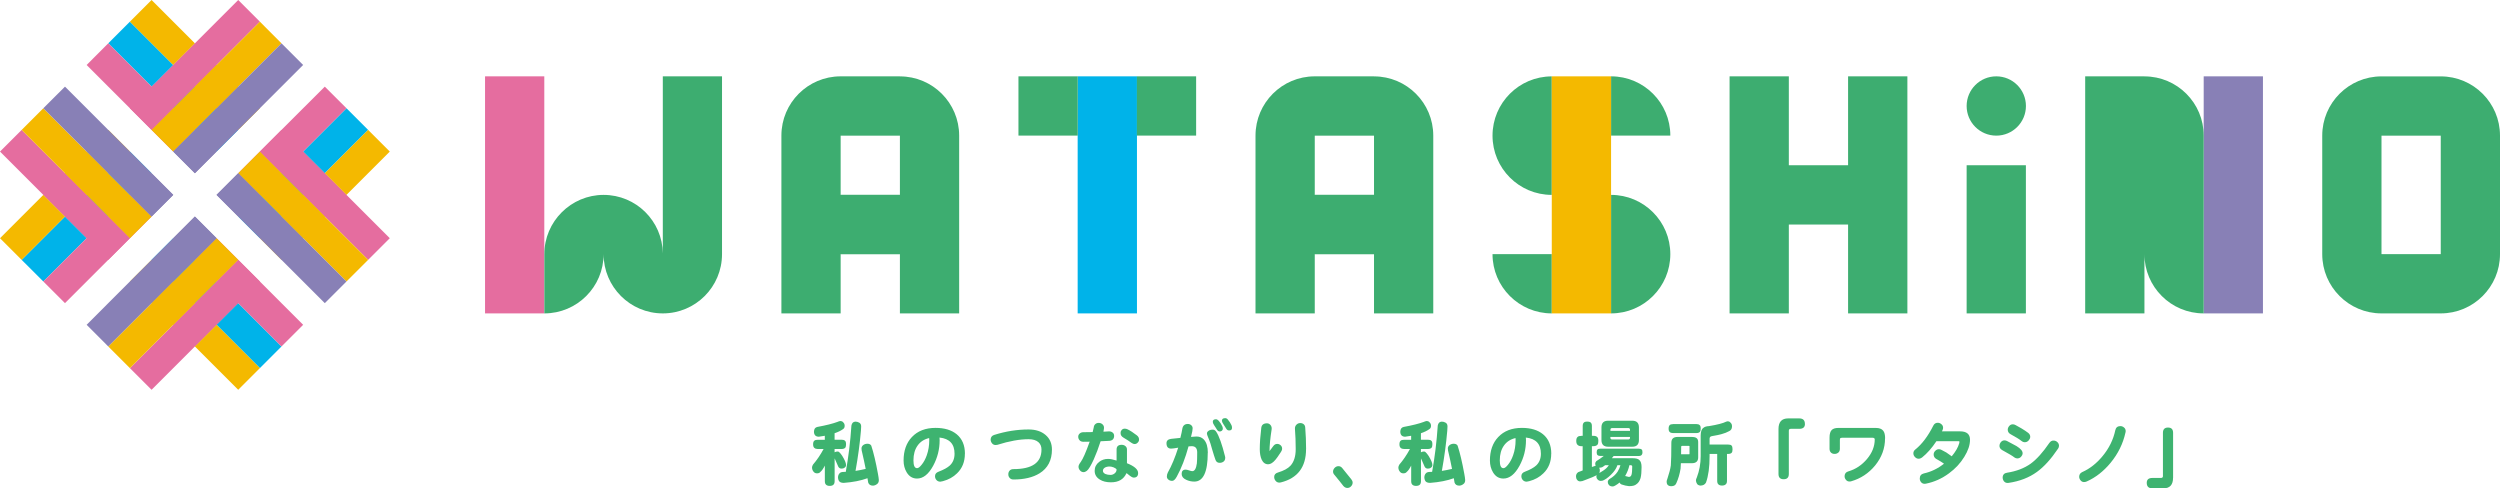 <?xml version="1.0" encoding="UTF-8"?>
<svg id="_レイヤー_2" data-name="レイヤー_2" xmlns="http://www.w3.org/2000/svg" viewBox="0 0 585.2 114.31">
  <defs>
    <style>
      .cls-1 {
        fill: #e56d9f;
      }

      .cls-2 {
        fill: #00b3e9;
      }

      .cls-3 {
        fill: #8880b6;
      }

      .cls-4 {
        fill: #f4b900;
      }

      .cls-5 {
        fill: #3eb370;
      }

      .cls-6 {
        fill: #3dad70;
      }
    </style>
  </defs>
  <g id="_文字" data-name="文字">
    <g>
      <g>
        <path class="cls-5" d="M196.6,98.55c.39,0,.65.11.79.32.22.2.33.47.33.8,0,.37-.13.63-.4.79-.5.36-1.16.68-1.96.95v1.52h1.64c.35,0,.6.07.77.22.18.12.27.4.27.84,0,.37-.05.63-.15.77-.18.22-.48.34-.89.34h-1.64v.79s.04-.04.07-.05c.19-.1.41-.15.65-.15.13,0,.25.04.34.13.22.19.46.48.72.87.6.97.9,1.69.9,2.14,0,.28-.09.47-.28.59-.17.18-.44.27-.82.27-.32,0-.56-.16-.72-.47-.29-.69-.57-1.33-.85-1.93v5.33c0,.4-.1.68-.28.84-.19.19-.49.28-.89.28-.37,0-.65-.1-.84-.28-.19-.17-.28-.45-.28-.84v-3.63c-.4.77-.75,1.26-1.04,1.47-.16.22-.42.34-.79.34-.35,0-.62-.13-.82-.39-.23-.28-.35-.61-.35-.99,0-.19.08-.41.23-.67.88-1.02,1.71-2.23,2.48-3.65h-1.41c-.31,0-.56-.08-.75-.25-.2-.16-.3-.44-.3-.85s.1-.7.3-.85c.15-.13.4-.2.75-.2h1.69v-.94c-.45.08-.92.15-1.42.22-.73-.02-1.1-.41-1.12-1.17.02-.64.28-1.01.79-1.12,2.01-.37,3.59-.76,4.74-1.19.19-.09.37-.15.55-.18ZM200.2,98.69c.34,0,.65.08.94.25.29.17.44.46.44.87,0,.3-.02.63-.05.99-.26,3.03-.68,6.17-1.27,9.43.78-.12,1.57-.28,2.38-.47-.26-1.31-.52-2.54-.8-3.72-.12-.42-.18-.78-.18-1.07,0-.32.15-.6.45-.82.29-.19.6-.28.92-.28.45,0,.75.15.92.45.54,1.63,1.06,3.84,1.57,6.63.11.59.18,1.07.2,1.42,0,.42-.13.73-.4.92-.3.25-.63.37-.97.39-.58,0-.95-.24-1.12-.72-.06-.35-.11-.69-.17-1.02-1.55.57-3.39.93-5.53,1.09-.47,0-.81-.1-1.02-.3-.21-.21-.33-.55-.35-1,.02-.39.14-.7.35-.92.16-.2.43-.31.82-.34.22,0,.44,0,.65-.02.62-3.4,1.07-7.02,1.32-10.83.11-.59.41-.9.9-.92Z"/>
        <path class="cls-5" d="M225.86,106.2c0,1.89-.61,3.42-1.84,4.6-.88.87-1.98,1.48-3.3,1.83-.32.08-.52.12-.6.12-.37,0-.67-.12-.9-.37-.24-.26-.35-.56-.35-.92,0-.49.27-.84.82-1.04,1.23-.47,2.11-.96,2.66-1.47.73-.69,1.09-1.61,1.09-2.75,0-2.27-1.17-3.53-3.52-3.78.02.2.03.41.03.64,0,2.1-.5,4.09-1.51,5.96-1.09,2-2.35,3-3.77,3-1.05,0-1.86-.49-2.44-1.46-.48-.8-.72-1.72-.72-2.76,0-2.29.64-4.11,1.93-5.48,1.35-1.44,3.2-2.16,5.56-2.16,2.09,0,3.73.5,4.94,1.49,1.28,1.06,1.93,2.58,1.93,4.55ZM217.52,103.06c0-.23,0-.41-.02-.52-1.16.27-2.07.85-2.71,1.76-.65.92-.97,2.07-.97,3.47,0,1.22.28,1.82.85,1.82.29,0,.64-.26,1.06-.79.49-.59.89-1.33,1.21-2.23.39-1.1.58-2.28.58-3.52Z"/>
        <path class="cls-5" d="M246.24,105.22c0,2.52-.97,4.38-2.91,5.58-1.56.96-3.59,1.44-6.1,1.44-.38,0-.67-.12-.87-.35-.22-.23-.33-.5-.33-.8-.02-.34.07-.64.28-.9.21-.26.52-.38.92-.38,4.38,0,6.56-1.52,6.56-4.57,0-.74-.24-1.32-.72-1.74-.52-.46-1.29-.69-2.29-.69-2.12,0-4.55.44-7.3,1.31-.14.03-.28.05-.42.05-.35,0-.63-.13-.85-.4-.22-.28-.33-.59-.32-.92.03-.54.32-.89.85-1.05,2.69-.85,5.37-1.27,8.04-1.27,1.63,0,2.95.42,3.95,1.27,1.01.85,1.51,2,1.51,3.45Z"/>
        <path class="cls-5" d="M260.8,101.97c0,.74-.36,1.14-1.09,1.22-.54.03-1.23.07-2.08.1-.5,1.56-1.03,2.97-1.59,4.22-.67,1.48-1.22,2.39-1.64,2.71-.27.2-.52.3-.75.3-.34,0-.61-.13-.84-.4-.23-.25-.35-.54-.35-.89,0-.27.17-.63.52-1.09.51-.69,1.21-2.28,2.09-4.75-.56.01-1.05.02-1.47.02-.39,0-.69-.12-.89-.35-.21-.23-.32-.52-.32-.85,0-.27.11-.51.33-.72.22-.21.52-.32.89-.32.63,0,1.34-.01,2.16-.03.12-.45.21-.8.25-1.07.03-.35.16-.61.38-.8.22-.19.48-.28.77-.28.38,0,.69.12.94.37.26.25.36.57.3.99-.02.18-.06.41-.12.7.48-.02.88-.04,1.21-.07.39-.02.7.07.94.27.24.19.35.43.35.74ZM266.41,110.74c0,.7-.35,1.06-1.04,1.06-.27,0-.69-.25-1.27-.74-.16-.14-.3-.25-.42-.3-.63,1.43-1.84,2.14-3.63,2.14-1.05,0-1.92-.21-2.6-.64-.8-.49-1.21-1.17-1.21-2.04s.34-1.53,1.02-2.08c.6-.48,1.31-.72,2.13-.72.51,0,1.17.13,1.98.39,0,.01,0-.85,0-2.6,0-.73.4-1.09,1.19-1.09.35,0,.64.1.87.3.25.19.37.46.37.8v3.21c1.74.69,2.61,1.46,2.61,2.29ZM261.37,109.89c-.11-.18-.35-.34-.7-.49-.36-.13-.66-.2-.9-.2-.48,0-.87.09-1.16.27-.29.19-.44.43-.44.74s.19.55.57.74c.34.14.73.22,1.19.22.35,0,.66-.11.94-.32.34-.26.5-.57.5-.95ZM266.63,102.89c0,.27-.1.5-.3.7-.18.21-.41.33-.69.35-.29,0-.57-.11-.85-.32-.48-.37-1.07-.75-1.78-1.16-.51-.29-.75-.68-.7-1.17.01-.27.11-.49.28-.67.19-.19.42-.28.7-.28.21,0,.42.05.64.15.63.3,1.36.78,2.19,1.42.36.29.52.61.5.97Z"/>
        <path class="cls-5" d="M282.71,106c0,4.49-1.05,6.73-3.15,6.73-.67,0-1.31-.14-1.91-.43-.7-.32-1.05-.78-1.05-1.36,0-.67.32-1.01.95-1.01.18,0,.44.06.79.18.35.12.6.18.75.18.55,0,.9-.6,1.07-1.81.05-.49.08-1.35.08-2.58,0-.97-.43-1.46-1.29-1.46-.18,0-.42.02-.74.05-.76,2.78-1.68,5.15-2.76,7.1-.36.65-.71.97-1.07.97s-.65-.1-.89-.3c-.23-.19-.35-.42-.35-.7,0-.33.07-.65.22-.94.9-1.6,1.71-3.54,2.43-5.83-.81.15-1.37.22-1.67.22-.23,0-.42-.04-.55-.12-.35-.18-.52-.56-.52-1.14s.35-.92,1.06-1.02c.46-.03,1.19-.11,2.19-.23.25-1,.39-1.69.44-2.04.11-.81.55-1.22,1.31-1.22.31,0,.58.1.8.3.22.19.33.44.32.74,0,.16-.03.39-.08.7-.07.2-.17.63-.3,1.29l.94-.07c.13-.01.26-.02.37-.02.69,0,1.26.24,1.71.72.61.66.92,1.69.92,3.08ZM286.8,107.17c0,.38-.13.67-.38.87-.26.2-.56.3-.92.3-.48,0-.8-.22-.97-.67-.2-.55-.47-1.38-.8-2.51-.3-1.08-.51-1.77-.64-2.06-.11-.27-.22-.54-.33-.82-.16-.36-.24-.63-.24-.82,0-.23.13-.44.39-.62s.58-.27.97-.27c.31,0,.57.15.79.45.68,1.02,1.38,2.96,2.09,5.83.03.14.05.25.05.32ZM286.23,100.41c0,.16-.07.3-.22.42-.14.11-.3.17-.45.17-.29,0-.5-.12-.64-.35-.15-.24-.4-.63-.75-1.17-.19-.29-.28-.54-.28-.74,0-.4.25-.6.74-.6.22,0,.43.12.64.35.36.41.64.85.85,1.31.08.18.12.38.12.62ZM288.39,100.16c0,.4-.22.6-.67.6-.28,0-.49-.12-.64-.35-.14-.23-.4-.63-.75-1.19-.2-.29-.3-.54-.3-.74,0-.4.26-.6.77-.6.24,0,.44.11.62.34.36.42.64.87.85,1.32.08.18.12.39.12.62Z"/>
        <path class="cls-5" d="M300.11,104.98c.02.26-.06.52-.25.79-.65.99-1.07,1.6-1.27,1.81-.61.74-1.19,1.1-1.74,1.1-.66,0-1.17-.36-1.52-1.09-.29-.65-.44-1.46-.44-2.43,0-1.48.12-3.16.35-5.02.09-.7.54-1.05,1.34-1.05.31,0,.59.13.82.4.22.27.31.59.27.97-.34,2.2-.5,3.91-.5,5.14.22-.29.51-.67.85-1.14.26-.37.57-.55.94-.55.3,0,.56.1.79.3.23.2.36.46.37.77ZM305.72,105.12c0,4.21-1.96,6.81-5.89,7.8-.12.03-.24.05-.35.05-.37,0-.67-.14-.9-.43-.21-.26-.32-.56-.32-.9,0-.52.3-.87.89-1.04,1.35-.41,2.33-.94,2.93-1.59.81-.89,1.22-2.19,1.22-3.88s-.06-3.22-.18-4.77c-.02-.4.11-.73.39-.99.23-.22.52-.34.87-.34.31,0,.58.1.8.28.22.19.34.46.35.82.13,1.61.2,3.27.2,4.99Z"/>
        <path class="cls-5" d="M316.63,112.93c0,.35-.12.65-.37.9-.23.26-.52.39-.87.39s-.67-.16-.94-.47c-.45-.59-1.14-1.46-2.09-2.6-.21-.23-.32-.49-.32-.75,0-.33.13-.63.38-.89s.55-.39.89-.39.63.14.87.43c.56.67,1.27,1.55,2.14,2.65.2.25.3.49.3.72Z"/>
        <path class="cls-5" d="M333.85,98.55c.39,0,.65.11.79.32.22.2.33.47.33.8,0,.37-.13.63-.4.79-.5.36-1.16.68-1.96.95v1.52h1.64c.35,0,.6.07.77.22.18.12.27.4.27.84,0,.37-.05.63-.15.77-.18.22-.48.34-.89.34h-1.64v.79s.04-.04.07-.05c.19-.1.41-.15.65-.15.13,0,.25.04.34.13.22.19.46.48.72.87.6.97.9,1.69.9,2.14,0,.28-.09.47-.28.59-.17.18-.44.27-.82.27-.32,0-.56-.16-.72-.47-.29-.69-.57-1.33-.85-1.93v5.33c0,.4-.1.68-.28.84-.19.19-.49.28-.89.28-.37,0-.65-.1-.84-.28-.19-.17-.28-.45-.28-.84v-3.63c-.4.77-.75,1.26-1.04,1.47-.16.22-.42.34-.79.34-.35,0-.62-.13-.82-.39-.23-.28-.35-.61-.35-.99,0-.19.08-.41.23-.67.88-1.02,1.71-2.23,2.48-3.65h-1.41c-.31,0-.56-.08-.75-.25-.2-.16-.3-.44-.3-.85s.1-.7.3-.85c.15-.13.4-.2.75-.2h1.69v-.94c-.45.08-.92.15-1.42.22-.73-.02-1.1-.41-1.12-1.17.02-.64.28-1.01.79-1.12,2.01-.37,3.59-.76,4.74-1.19.19-.09.37-.15.55-.18ZM337.45,98.69c.34,0,.65.08.94.25.29.17.44.46.44.87,0,.3-.02.63-.05.99-.26,3.03-.68,6.17-1.27,9.43.78-.12,1.57-.28,2.38-.47-.26-1.31-.52-2.54-.8-3.72-.12-.42-.18-.78-.18-1.07,0-.32.15-.6.45-.82.29-.19.6-.28.92-.28.45,0,.75.15.92.45.54,1.63,1.06,3.84,1.57,6.63.11.59.18,1.07.2,1.42,0,.42-.13.73-.4.92-.3.25-.63.37-.97.39-.58,0-.95-.24-1.12-.72-.06-.35-.11-.69-.17-1.02-1.55.57-3.39.93-5.53,1.09-.47,0-.81-.1-1.02-.3-.21-.21-.33-.55-.35-1,.02-.39.14-.7.35-.92.16-.2.43-.31.82-.34.22,0,.44,0,.65-.02.62-3.4,1.07-7.02,1.32-10.83.11-.59.41-.9.9-.92Z"/>
        <path class="cls-5" d="M363.11,106.2c0,1.89-.61,3.42-1.84,4.6-.88.87-1.98,1.48-3.3,1.83-.32.08-.52.12-.6.12-.37,0-.67-.12-.9-.37-.24-.26-.35-.56-.35-.92,0-.49.27-.84.82-1.04,1.23-.47,2.11-.96,2.66-1.47.73-.69,1.09-1.61,1.09-2.75,0-2.27-1.17-3.53-3.52-3.78.02.2.03.41.03.64,0,2.1-.5,4.09-1.51,5.96-1.09,2-2.35,3-3.77,3-1.05,0-1.86-.49-2.44-1.46-.48-.8-.72-1.72-.72-2.76,0-2.29.64-4.11,1.93-5.48,1.35-1.44,3.2-2.16,5.56-2.16,2.09,0,3.73.5,4.94,1.49,1.28,1.06,1.93,2.58,1.93,4.55ZM354.77,103.06c0-.23,0-.41-.02-.52-1.16.27-2.07.85-2.71,1.76-.65.92-.97,2.07-.97,3.47,0,1.22.28,1.82.85,1.82.29,0,.64-.26,1.06-.79.49-.59.89-1.33,1.21-2.23.39-1.1.58-2.28.58-3.52Z"/>
        <path class="cls-5" d="M370.16,102.02h.32v-2.28c0-.37.08-.64.25-.8.14-.17.41-.25.8-.25.42,0,.71.08.85.25.17.16.25.42.25.8v2.28h.34c.39,0,.68.08.87.25.2.13.3.45.3.94,0,.41-.06.7-.18.85-.2.26-.53.38-.99.38h-.34v4.87c.29-.1.57-.19.85-.28h.05c-.08-.13-.12-.31-.12-.54,0-.18.1-.37.28-.57.7-.42,1.27-.82,1.71-1.19h-.8c-.29,0-.51-.07-.65-.2-.13-.12-.2-.34-.2-.65s.07-.55.2-.67c.13-.12.35-.18.65-.18h9.02c.3,0,.53.07.67.2.12.1.18.32.18.65,0,.26-.05.45-.17.59-.15.18-.37.27-.69.27h-5.89c-.12.17-.26.34-.42.52h4.87c.75,0,1.26.13,1.54.4.37.3.55.87.55,1.69,0,1.08-.08,1.93-.23,2.54-.21.7-.55,1.19-1,1.47-.31.29-.88.44-1.71.44-.58-.06-1.17-.19-1.76-.4-.22-.09-.37-.24-.45-.45-.31.27-.63.49-.95.67-.27.17-.48.25-.64.25-.39,0-.69-.11-.9-.33-.18-.22-.27-.46-.27-.72,0-.28.15-.52.45-.72.77-.44,1.38-.99,1.83-1.66.31-.49.54-1,.67-1.54h-.7c-.19.57-.52,1.13-1,1.69-.73.83-1.44,1.42-2.14,1.78-.21.13-.46.2-.74.2s-.54-.11-.74-.32c-.19-.21-.29-.41-.3-.6,0-.16.03-.3.08-.42-.46.26-1.4.65-2.81,1.17-.4.19-.76.28-1.07.28-.29,0-.53-.12-.72-.37-.17-.23-.25-.5-.25-.8,0-.42.17-.75.52-.99.35-.13.69-.27,1.04-.4v-5.68h-.32c-.36,0-.64-.09-.84-.28-.22-.17-.34-.49-.34-.95s.11-.79.34-.95c.16-.16.43-.23.84-.23ZM374.36,110.74c.8-.46,1.37-.86,1.71-1.2.2-.2.37-.41.52-.64h-.87c-.14.11-.3.22-.45.32-.19.16-.48.25-.85.27-.03,0-.07,0-.1-.02.1.18.16.36.17.54,0,.31-.04.56-.12.74ZM376.44,98.48h5.63c1.05,0,1.57.52,1.57,1.57v2.95c0,1.05-.52,1.57-1.57,1.57h-5.63c-1.05,0-1.57-.52-1.57-1.57v-2.95c0-1.05.52-1.57,1.57-1.57ZM376.96,100.85h4.59v-.25c0-.27-.13-.4-.4-.4h-3.78c-.27,0-.4.13-.4.4v.25ZM381.15,102.87c.27,0,.4-.13.4-.39v-.2h-4.59v.2c0,.26.13.39.4.39h3.78ZM381.41,108.9c-.18.84-.5,1.65-.95,2.44-.02.03-.04.06-.05.08.3.1.59.17.87.22.31,0,.52-.17.62-.5.11-.34.17-.98.17-1.93,0-.21-.13-.32-.39-.32h-.27Z"/>
        <path class="cls-5" d="M396.14,102.29c.92,0,1.37.39,1.37,1.17v3.6c0,.92-.5,1.37-1.51,1.37h-2.54c-.02.46-.04.88-.07,1.26-.19,1.23-.52,2.36-.99,3.4-.18.48-.57.72-1.17.72-.37,0-.64-.09-.82-.27-.19-.15-.28-.43-.28-.86,0-.11.06-.32.18-.64.42-1.26.69-2.29.8-3.1.08-1.11.12-2.87.12-5.29,0-.92.48-1.37,1.44-1.37h3.47ZM391.57,99.27h5.56c.32,0,.56.08.72.24.17.11.25.38.25.82,0,.35-.05.59-.15.72-.17.21-.44.32-.82.32h-5.56c-.3,0-.54-.08-.7-.23-.19-.14-.28-.41-.28-.8,0-.41.1-.7.28-.85.13-.13.37-.2.7-.2ZM393.51,106.34h1.84c.09,0,.13-.02.13-.07v-1.83s-.04-.07-.13-.07h-1.62c-.13,0-.2.07-.2.2,0,.63,0,1.21-.02,1.76ZM404.38,98.62c.32,0,.56.11.7.32.23.18.35.47.35.87,0,.58-.26.97-.79,1.17-.79.45-2.1.82-3.92,1.11-.36.06-.54.26-.54.6v1.37h4.32c.41,0,.69.08.82.23.16.17.23.46.23.87,0,.37-.06.64-.18.8-.17.2-.46.3-.87.3h-.25v6.3c0,.39-.1.66-.3.82-.19.19-.49.28-.89.28-.36,0-.63-.1-.82-.28-.19-.17-.28-.44-.28-.82v-6.3h-1.78v.54c0,2.54-.28,4.59-.84,6.15-.25.48-.7.72-1.37.72-.37-.08-.61-.21-.72-.4-.18-.28-.27-.56-.27-.84,0-.14.07-.37.22-.69.59-1.55.89-3.2.89-4.94v-4.84c0-.95.23-1.56.69-1.84.25-.22.67-.35,1.29-.38,1.93-.32,3.27-.67,4-1.04.11-.05.21-.08.3-.08Z"/>
        <path class="cls-5" d="M422.5,99.24c0,.76-.44,1.14-1.32,1.14h-1.98c-.31,0-.47.14-.47.43v10.13c0,.83-.4,1.24-1.21,1.24s-1.21-.41-1.21-1.24v-10.52c0-1.65.75-2.48,2.26-2.48h2.6c.88,0,1.32.43,1.32,1.29Z"/>
        <path class="cls-5" d="M441.25,102.62c0,2.33-.78,4.45-2.34,6.36-1.5,1.81-3.36,3.04-5.59,3.68-.13.04-.27.06-.4.05-.36,0-.64-.14-.85-.43-.22-.27-.32-.58-.28-.94.04-.51.34-.85.87-1,1.71-.5,3.16-1.47,4.37-2.9,1.21-1.44,1.81-2.97,1.81-4.59,0-.26-.2-.39-.59-.39h-7.02c-.28,0-.45.07-.52.22-.02.07-.03.17-.03.3v2.06c0,.39-.12.69-.35.89-.25.21-.53.32-.85.32-.34.01-.61-.08-.84-.27-.26-.22-.38-.54-.38-.94v-2.61c0-.84.17-1.43.52-1.79.32-.31.83-.47,1.51-.47h8.81c.81,0,1.39.22,1.72.65.3.37.45.97.45,1.79Z"/>
        <path class="cls-5" d="M461.14,102.94c0,1.24-.45,2.57-1.34,4-.9,1.48-2.1,2.77-3.6,3.87-1.65,1.22-3.45,2.02-5.39,2.41-.1.02-.2.03-.28.03-.36,0-.64-.13-.85-.39-.2-.25-.3-.53-.3-.85,0-.64.32-1.03.95-1.19,1.72-.38,3.29-1.14,4.72-2.28-.4-.3-.99-.66-1.78-1.09-.42-.25-.64-.6-.64-1.06,0-.33.13-.62.39-.87.25-.26.54-.38.87-.37.19,0,.38.06.59.17.28.15.65.35,1.12.6.29.2.71.5,1.26.89.89-1.06,1.48-2.08,1.76-3.06.03-.12.05-.23.05-.32s-.04-.14-.13-.15c.01,0-.12,0-.4,0h-4.87c-1.05,1.59-2.17,2.86-3.37,3.82-.26.19-.52.28-.79.28-.32,0-.61-.13-.86-.4-.25-.26-.37-.55-.37-.87,0-.37.16-.67.49-.92,1.55-1.25,2.94-3.1,4.17-5.54.22-.46.57-.69,1.05-.69.32,0,.61.12.87.35.26.22.38.5.38.82,0,.2-.05.4-.15.59l-.13.25h4.24c1.56,0,2.34.65,2.34,1.96Z"/>
        <path class="cls-5" d="M473.46,106.15c-.03.29-.16.55-.37.77-.22.23-.48.36-.77.38-.3.02-.59-.07-.85-.27-.3-.26-1.23-.81-2.78-1.66-.47-.26-.69-.63-.65-1.1.03-.32.16-.6.38-.84s.49-.35.8-.35c.21,0,.42.06.62.17.73.39,1.46.78,2.19,1.17.99.61,1.47,1.19,1.42,1.72ZM481.74,105.03c-1.65,2.45-3.3,4.26-4.94,5.44-1.83,1.33-4.03,2.18-6.6,2.56-.09.01-.17.02-.25.02-.37,0-.66-.13-.87-.4-.2-.26-.3-.56-.3-.9.03-.64.39-1.01,1.05-1.1,2.17-.34,4-1.04,5.51-2.11,1.42-1.04,2.87-2.66,4.37-4.86.28-.4.64-.59,1.07-.55.32.02.6.15.84.39.23.23.35.51.35.82,0,.25-.08.48-.23.7ZM475.23,102.34c-.03.29-.17.56-.4.8-.23.23-.5.36-.79.37-.29.02-.56-.07-.82-.27-.49-.4-1.36-.94-2.6-1.61-.41-.22-.63-.56-.65-1.02,0-.34.12-.63.35-.89.22-.27.5-.4.84-.4.21,0,.42.06.62.17.62.35,1.09.61,1.41.79.61.37,1.13.71,1.56,1.04.35.27.51.61.49,1.02Z"/>
        <path class="cls-5" d="M497.54,101.2c-.56,2.61-1.72,4.98-3.48,7.12-1.65,2-3.53,3.47-5.64,4.4-.22.09-.43.13-.64.12-.34-.02-.6-.17-.8-.45-.21-.28-.31-.58-.28-.9.03-.45.27-.78.72-.99,1.76-.78,3.35-2.03,4.75-3.73,1.52-1.83,2.51-3.85,2.98-6.06.13-.62.51-.95,1.14-.97.33-.01.63.1.89.32.27.21.4.5.4.85,0,.1-.01.2-.03.3Z"/>
        <path class="cls-5" d="M508.67,111.83c0,1.65-.75,2.48-2.24,2.48h-2.6c-.88,0-1.32-.43-1.32-1.29,0-.76.44-1.14,1.32-1.14h1.98c.32,0,.49-.14.49-.43v-10.13c0-.83.4-1.24,1.19-1.24s1.19.41,1.19,1.24v10.51Z"/>
      </g>
      <g>
        <g>
          <rect class="cls-1" x="36.97" y="26.83" width="7.17" height="7.17" transform="translate(-9.63 37.58) rotate(-45)"/>
          <rect class="cls-1" x="31.9" y="21.76" width="7.17" height="7.17" transform="translate(-7.53 32.51) rotate(-45)"/>
          <rect class="cls-3" x="42.03" y="31.9" width="7.17" height="7.17" transform="translate(102.97 28.31) rotate(135)"/>
        </g>
        <rect class="cls-2" x="42.03" y="21.76" width="7.17" height="7.17" transform="translate(95.8 11.01) rotate(135)"/>
        <rect class="cls-2" x="36.97" y="16.69" width="7.17" height="7.17" transform="translate(83.56 5.94) rotate(135)"/>
        <polygon class="cls-2" points="35.48 10.14 30.41 5.07 25.34 10.14 30.41 15.21 35.48 20.28 40.55 15.21 35.48 10.14"/>
        <rect class="cls-2" x="47.1" y="26.83" width="7.17" height="7.17" transform="translate(-6.66 44.75) rotate(-45)"/>
        <rect class="cls-4" x="47.1" y="16.69" width="7.17" height="7.17" transform="translate(100.87 -1.23) rotate(135)"/>
        <rect class="cls-4" x="42.03" y="11.62" width="7.17" height="7.17" transform="translate(88.63 -6.3) rotate(135)"/>
        <polygon class="cls-4" points="40.55 5.07 35.48 0 30.41 5.07 35.48 10.14 40.55 15.21 45.62 10.14 40.55 5.07"/>
        <rect class="cls-4" x="52.17" y="21.76" width="7.17" height="7.17" transform="translate(-1.59 46.85) rotate(-45)"/>
        <polygon class="cls-1" points="55.76 0 50.69 5.07 45.62 10.14 40.55 15.21 35.48 20.28 30.41 15.21 25.34 10.14 20.28 15.21 25.34 20.28 30.41 25.34 35.48 30.41 40.55 25.34 45.62 20.28 50.69 15.21 55.76 10.14 60.83 5.07 55.76 0"/>
        <polygon class="cls-4" points="60.83 5.07 55.76 10.14 50.69 15.21 45.62 20.28 40.55 25.34 35.48 30.41 40.55 35.48 45.62 30.41 50.69 25.34 55.76 20.28 60.83 15.21 65.89 10.14 60.83 5.07"/>
        <polygon class="cls-3" points="65.89 10.14 60.83 15.21 55.76 20.28 50.69 25.34 45.62 30.41 40.55 35.48 45.62 40.55 50.69 35.48 55.76 30.41 60.83 25.34 65.89 20.28 70.96 15.21 65.89 10.14"/>
        <g>
          <g>
            <rect class="cls-1" x="47.1" y="57.24" width="7.17" height="7.17" transform="translate(129.54 67.99) rotate(135)"/>
            <rect class="cls-1" x="52.17" y="62.31" width="7.17" height="7.17" transform="translate(141.78 73.06) rotate(135)"/>
            <rect class="cls-3" x="42.03" y="52.17" width="7.17" height="7.17" transform="translate(-26.06 48.59) rotate(-45)"/>
          </g>
          <rect class="cls-2" x="42.03" y="62.31" width="7.17" height="7.17" transform="translate(-33.23 51.56) rotate(-45)"/>
          <rect class="cls-2" x="47.1" y="67.38" width="7.17" height="7.17" transform="translate(-35.33 56.63) rotate(-45)"/>
          <polygon class="cls-2" points="60.83 76.03 55.76 70.96 50.69 76.03 55.76 81.1 60.83 86.17 65.89 81.1 60.83 76.03"/>
          <rect class="cls-2" x="36.97" y="57.24" width="7.17" height="7.17" transform="translate(112.23 75.16) rotate(135)"/>
          <rect class="cls-4" x="36.97" y="67.38" width="7.17" height="7.17" transform="translate(-38.3 49.46) rotate(-45)"/>
          <rect class="cls-4" x="42.03" y="72.45" width="7.17" height="7.17" transform="translate(-40.4 54.53) rotate(-45)"/>
          <polygon class="cls-4" points="55.76 81.1 50.69 76.03 45.62 81.1 50.69 86.17 55.76 91.24 60.83 86.17 55.76 81.1"/>
          <rect class="cls-4" x="31.9" y="62.31" width="7.17" height="7.17" transform="translate(107.17 87.4) rotate(135)"/>
          <polygon class="cls-1" points="65.89 70.96 60.83 65.89 55.76 60.83 50.69 65.89 45.62 70.96 40.55 76.03 35.48 81.1 30.41 86.17 35.48 91.24 40.55 86.17 45.62 81.1 50.69 76.03 55.76 70.96 60.83 76.03 65.89 81.1 70.96 76.03 65.89 70.96"/>
          <polygon class="cls-4" points="50.69 55.76 45.62 60.83 40.55 65.89 35.48 70.96 30.41 76.03 25.34 81.1 30.41 86.17 35.48 81.1 40.55 76.03 45.62 70.96 50.69 65.89 55.76 60.83 50.69 55.76"/>
          <polygon class="cls-3" points="45.62 50.69 40.55 55.76 35.48 60.83 30.41 65.89 25.34 70.96 20.28 76.03 25.34 81.1 30.41 76.03 35.48 70.96 40.55 65.89 45.62 60.83 50.69 55.76 45.62 50.69"/>
        </g>
        <g>
          <g>
            <rect class="cls-1" x="26.83" y="47.1" width="7.17" height="7.17" transform="translate(16.08 108.04) rotate(-135)"/>
            <rect class="cls-1" x="21.76" y="52.17" width="7.17" height="7.17" transform="translate(3.84 113.1) rotate(-135)"/>
            <rect class="cls-3" x="31.9" y="42.04" width="7.17" height="7.17" transform="translate(42.65 -11.73) rotate(45)"/>
          </g>
          <rect class="cls-2" x="21.76" y="42.04" width="7.17" height="7.17" transform="translate(39.68 -4.56) rotate(45)"/>
          <rect class="cls-2" x="16.69" y="47.1" width="7.17" height="7.17" transform="translate(41.78 .51) rotate(45)"/>
          <polygon class="cls-2" points="15.21 50.69 10.14 55.76 5.07 60.83 10.14 65.89 15.21 60.83 20.28 55.76 15.21 50.69"/>
          <rect class="cls-2" x="26.83" y="36.97" width="7.17" height="7.17" transform="translate(23.25 90.73) rotate(-135)"/>
          <rect class="cls-4" x="16.69" y="36.97" width="7.17" height="7.17" transform="translate(34.61 -2.46) rotate(45)"/>
          <rect class="cls-4" x="11.62" y="42.04" width="7.17" height="7.17" transform="translate(36.71 2.61) rotate(45)"/>
          <polygon class="cls-4" points="10.14 45.62 5.07 50.69 0 55.76 5.07 60.83 10.14 55.76 15.21 50.69 10.14 45.62"/>
          <rect class="cls-4" x="21.76" y="31.9" width="7.17" height="7.17" transform="translate(18.18 78.49) rotate(-135)"/>
          <polygon class="cls-1" points="25.34 50.69 20.28 45.62 15.21 40.55 10.14 35.48 5.07 30.41 0 35.48 5.07 40.55 10.14 45.62 15.21 50.69 20.28 55.76 15.21 60.83 10.14 65.89 15.21 70.96 20.28 65.89 25.34 60.83 30.41 55.76 25.34 50.69"/>
          <polygon class="cls-4" points="30.41 45.62 25.34 40.55 20.28 35.48 15.21 30.41 10.14 25.34 5.07 30.41 10.14 35.48 15.21 40.55 20.28 45.62 25.34 50.69 30.41 55.76 35.48 50.69 30.41 45.62"/>
          <polygon class="cls-3" points="35.48 40.55 30.41 35.48 25.34 30.41 20.28 25.34 15.21 20.28 10.14 25.34 15.21 30.41 20.28 35.48 25.34 40.55 30.41 45.62 35.48 50.69 40.55 45.62 35.48 40.55"/>
        </g>
        <g>
          <g>
            <rect class="cls-1" x="57.24" y="36.97" width="7.17" height="7.17" transform="translate(46.49 -31.13) rotate(45)"/>
            <rect class="cls-1" x="62.31" y="31.9" width="7.17" height="7.17" transform="translate(44.39 -36.2) rotate(45)"/>
            <rect class="cls-3" x="52.17" y="42.04" width="7.17" height="7.17" transform="translate(62.93 117.3) rotate(-135)"/>
          </g>
          <rect class="cls-2" x="62.31" y="42.03" width="7.17" height="7.17" transform="translate(80.23 124.47) rotate(-135)"/>
          <rect class="cls-2" x="67.38" y="36.97" width="7.17" height="7.17" transform="translate(92.47 119.4) rotate(-135)"/>
          <polygon class="cls-2" points="81.1 25.34 76.03 30.41 70.96 35.48 76.03 40.55 81.1 35.48 86.17 30.41 81.1 25.34"/>
          <rect class="cls-2" x="57.24" y="47.1" width="7.17" height="7.17" transform="translate(53.66 -28.16) rotate(45)"/>
          <rect class="cls-4" x="67.38" y="47.1" width="7.17" height="7.17" transform="translate(85.3 136.71) rotate(-135)"/>
          <rect class="cls-4" x="72.45" y="42.04" width="7.17" height="7.17" transform="translate(97.54 131.64) rotate(-135)"/>
          <polygon class="cls-4" points="86.17 30.41 81.1 35.48 76.03 40.55 81.1 45.62 86.17 40.55 91.24 35.48 86.17 30.41"/>
          <rect class="cls-4" x="62.31" y="52.17" width="7.17" height="7.17" transform="translate(58.73 -30.26) rotate(45)"/>
          <polygon class="cls-1" points="86.17 50.69 81.1 45.62 76.03 40.55 70.96 35.48 76.03 30.41 81.1 25.34 76.03 20.28 70.96 25.34 65.89 30.41 60.83 35.48 65.89 40.55 70.96 45.62 76.03 50.69 81.1 55.76 86.17 60.83 91.24 55.76 86.17 50.69"/>
          <polygon class="cls-4" points="81.1 55.76 76.03 50.69 70.96 45.62 65.89 40.55 60.83 35.48 55.76 40.55 60.83 45.62 65.89 50.69 70.96 55.76 76.03 60.83 81.1 65.89 86.17 60.83 81.1 55.76"/>
          <polygon class="cls-3" points="76.03 60.83 70.96 55.76 65.89 50.69 60.83 45.62 55.76 40.55 50.69 45.62 55.76 50.69 60.83 55.76 65.89 60.83 70.96 65.89 76.03 70.96 81.1 65.89 76.03 60.83"/>
        </g>
      </g>
      <g>
        <polygon class="cls-1" points="113.54 17.87 113.54 31.75 113.54 45.62 113.54 59.49 113.54 73.36 127.41 73.36 127.41 59.49 127.41 45.62 127.41 31.75 127.41 17.87 113.54 17.87"/>
        <path class="cls-6" d="M155.15,17.87v41.45c-.09-7.58-6.26-13.7-13.86-13.7s-13.87,6.21-13.87,13.87v13.87c7.66,0,13.87-6.21,13.87-13.87,0,7.66,6.21,13.87,13.86,13.87h0s0,0,0,0,0,0,0,0h0c7.66,0,13.86-6.21,13.86-13.87V17.87h-13.87Z"/>
        <rect class="cls-6" x="196.78" y="45.62" width="13.87" height="13.87" transform="translate(407.42 105.11) rotate(180)"/>
        <path class="cls-6" d="M210.65,17.87h-13.87c-7.66,0-13.87,6.21-13.87,13.87v41.62h13.87v-13.87h13.87v13.87h13.87V31.75c0-7.66-6.21-13.87-13.87-13.87ZM196.78,45.62v-13.87h13.87v13.87h-13.87Z"/>
        <rect class="cls-6" x="307.75" y="45.62" width="13.87" height="13.87" transform="translate(629.38 105.11) rotate(180)"/>
        <path class="cls-6" d="M377.12,17.87c7.66,0,13.87,6.21,13.87,13.87h-13.87v-13.87Z"/>
        <g>
          <path class="cls-6" d="M321.63,17.87h-13.87c-7.66,0-13.87,6.21-13.87,13.87v41.62h13.87v-13.87h13.87v13.87h13.87V31.75c0-7.66-6.21-13.87-13.87-13.87ZM321.63,45.62h-13.87v-13.87h13.87v13.87Z"/>
          <path class="cls-6" d="M349.37,31.75c0,7.66,6.21,13.87,13.87,13.87v-27.74c-7.66,0-13.87,6.21-13.87,13.87Z"/>
        </g>
        <path class="cls-6" d="M363.24,73.36c-7.66,0-13.87-6.21-13.87-13.87h13.87v13.87Z"/>
        <path class="cls-6" d="M377.12,45.62v27.74c7.66,0,13.87-6.21,13.87-13.87s-6.21-13.87-13.87-13.87Z"/>
        <polygon class="cls-4" points="363.24 17.87 363.24 31.75 363.24 45.62 363.24 59.49 363.24 73.36 377.12 73.36 377.12 59.49 377.12 45.62 377.12 31.75 377.12 17.87 363.24 17.87"/>
        <polygon class="cls-3" points="515.84 17.87 515.84 31.75 515.84 45.62 515.84 59.49 515.84 73.36 529.71 73.36 529.71 59.49 529.71 45.62 529.71 31.75 529.71 17.87 515.84 17.87"/>
        <path class="cls-6" d="M501.97,17.87h-13.87v55.49h13.87v-13.87c0,7.66,6.21,13.87,13.87,13.87V31.75c0-7.66-6.21-13.87-13.87-13.87Z"/>
        <path class="cls-6" d="M585.2,31.75c0-7.66-6.21-13.87-13.87-13.87h-13.87c-7.66,0-13.87,6.21-13.87,13.87v27.74c0,7.66,6.21,13.87,13.87,13.87h13.87c7.66,0,13.87-6.21,13.87-13.87h0v-27.74h0ZM571.33,59.49h-13.87v-27.74h13.87v27.74Z"/>
        <polygon class="cls-2" points="252.26 17.87 252.26 31.75 252.26 45.62 252.26 59.49 252.26 73.36 266.14 73.36 266.14 59.49 266.14 45.62 266.14 31.75 266.14 17.87 252.26 17.87"/>
        <rect class="cls-6" x="266.12" y="17.87" width="13.87" height="13.87"/>
        <rect class="cls-6" x="238.4" y="17.87" width="13.87" height="13.87"/>
        <path class="cls-6" d="M467.29,31.75h0c3.83,0,6.94-3.11,6.94-6.94h0c0-3.83-3.11-6.94-6.94-6.94h0c-3.83,0-6.94,3.11-6.94,6.94h0c0,3.83,3.11,6.94,6.94,6.94Z"/>
        <g>
          <polygon class="cls-6" points="432.6 31.75 432.6 38.68 418.73 38.68 418.73 31.75 418.73 17.87 404.86 17.87 404.86 31.75 404.86 45.62 404.86 59.49 404.86 73.36 418.73 73.36 418.73 59.49 418.73 52.56 432.6 52.56 432.6 59.49 432.6 73.36 446.48 73.36 446.48 59.49 446.48 45.62 446.48 31.75 446.48 17.87 432.6 17.87 432.6 31.75"/>
          <polygon class="cls-6" points="460.35 38.68 460.35 45.62 460.35 59.49 460.35 73.36 474.22 73.36 474.22 59.49 474.22 45.62 474.22 38.68 460.35 38.68"/>
        </g>
      </g>
    </g>
  </g>
</svg>